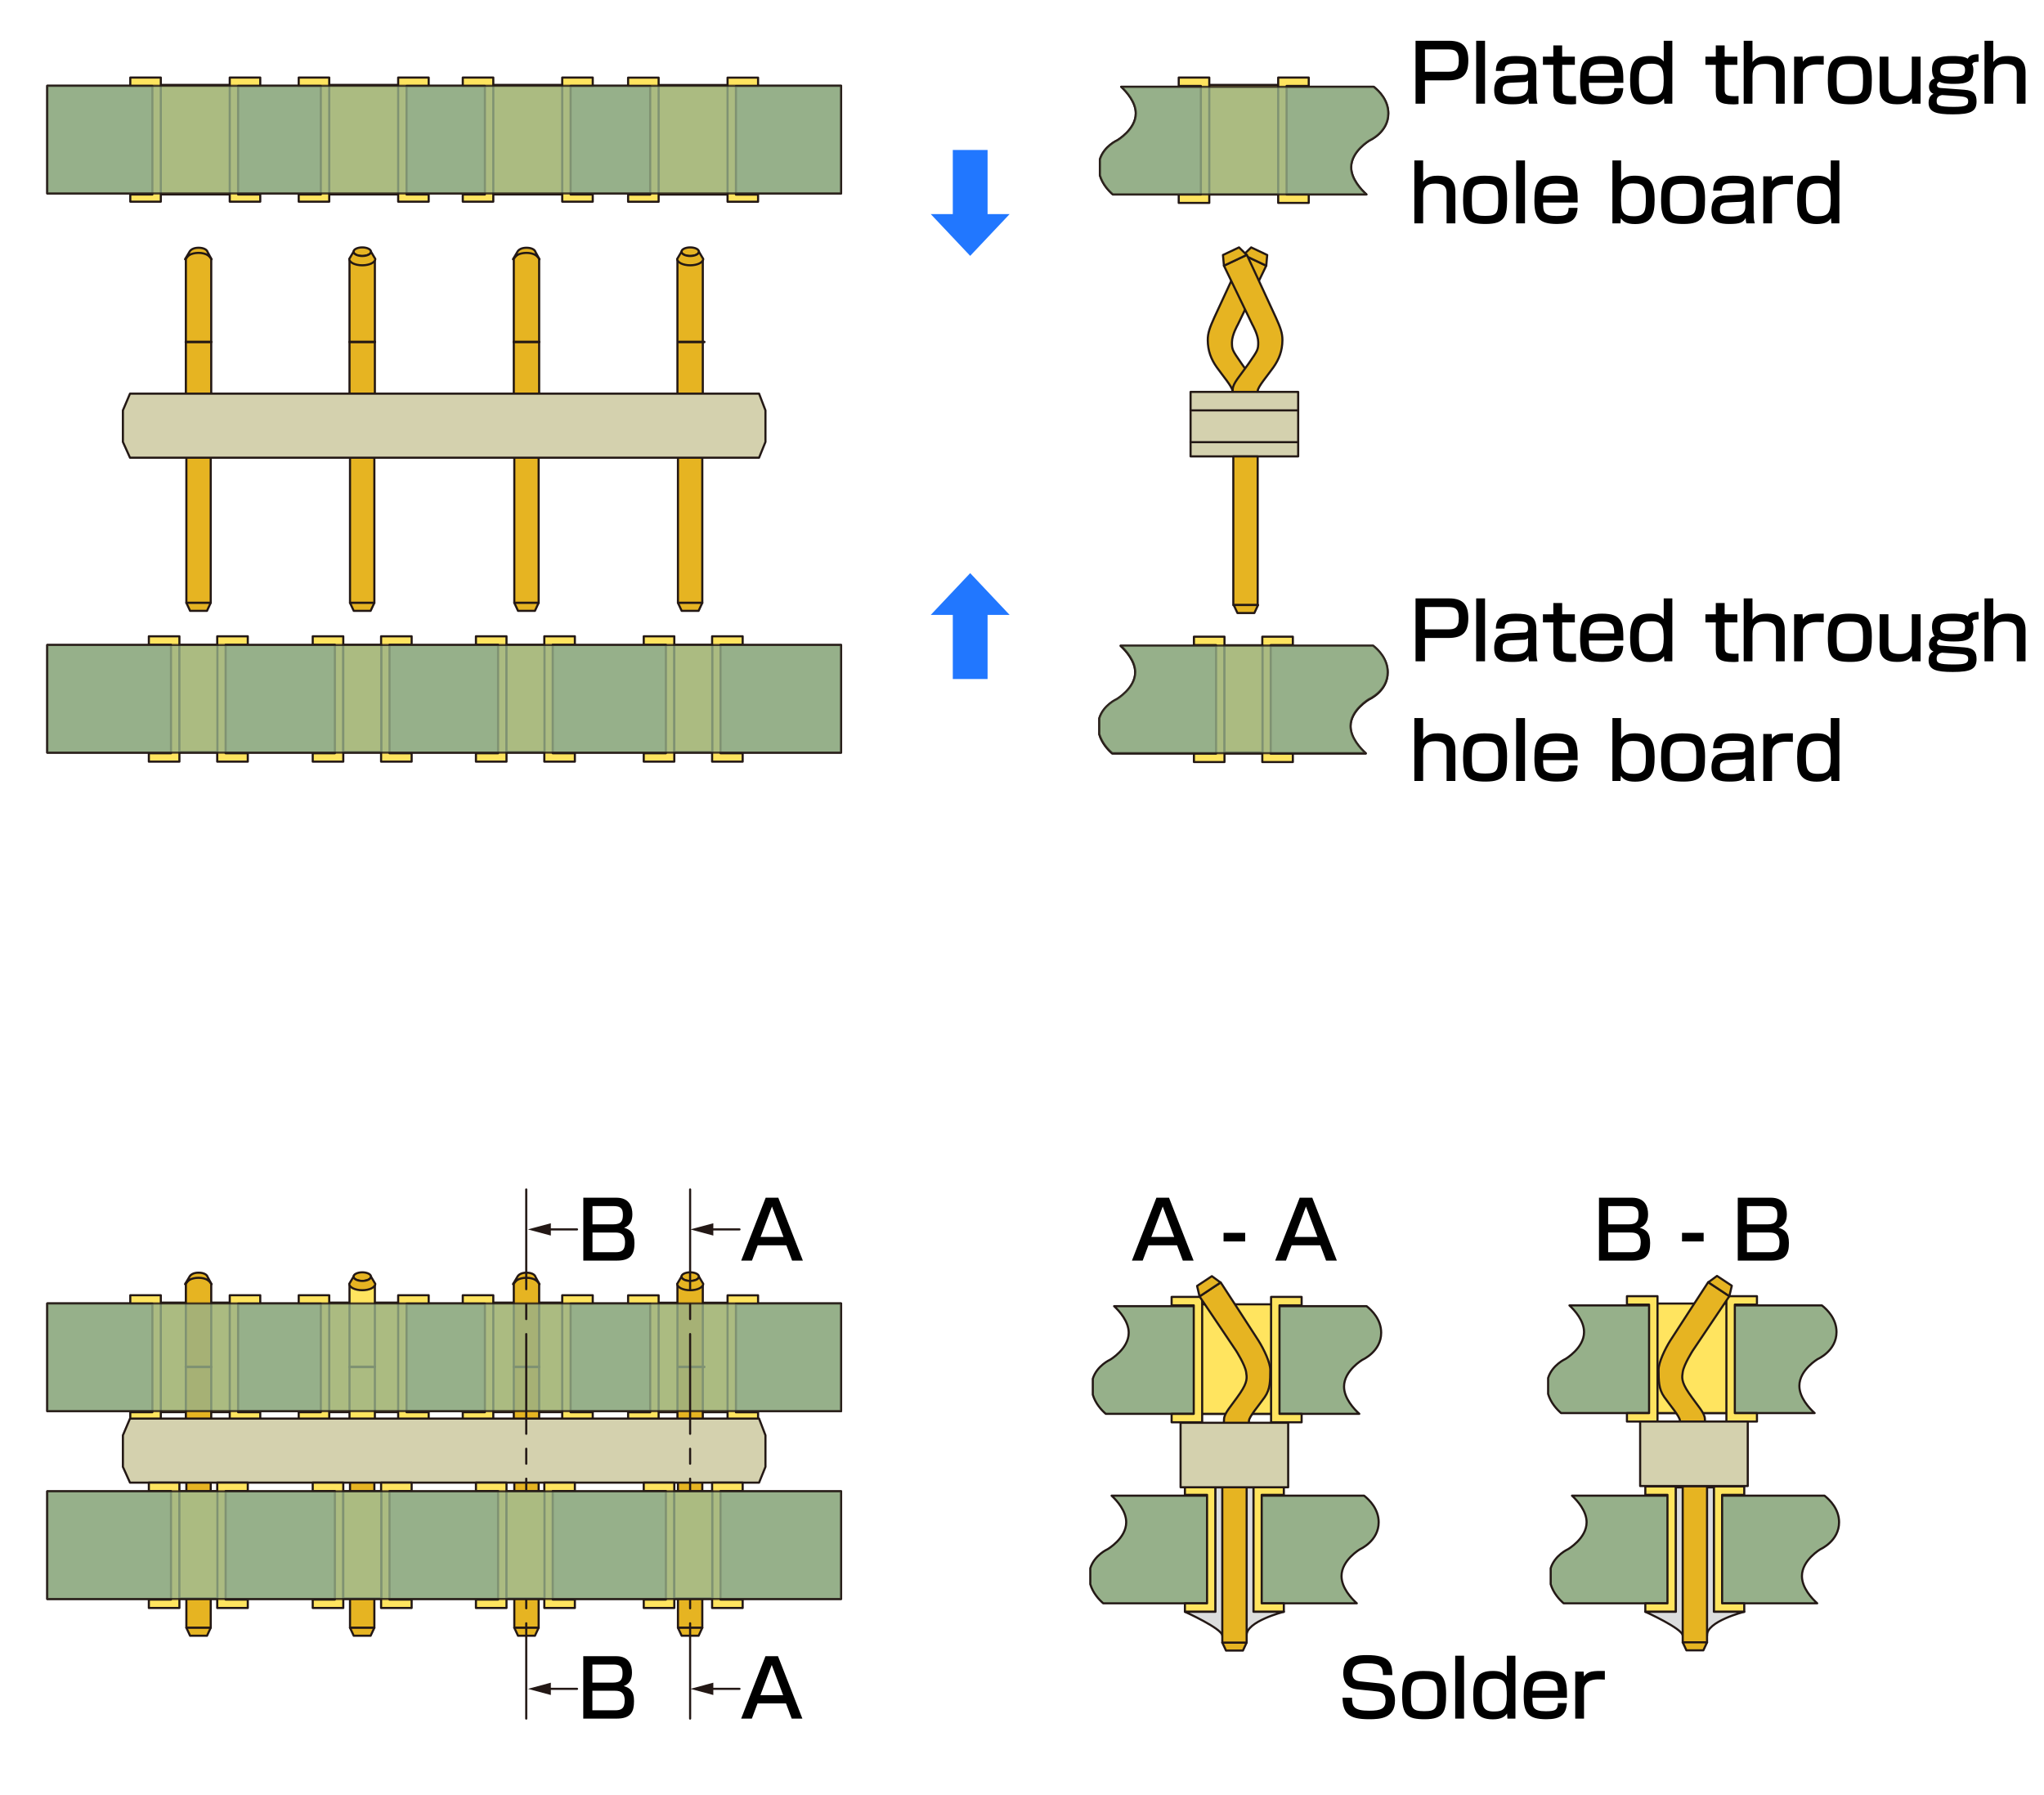 <?xml version="1.0" encoding="UTF-8"?>
<svg id="_レイヤー_1" data-name="レイヤー 1" xmlns="http://www.w3.org/2000/svg" width="410" height="360" version="1.1" viewBox="0 0 410 360">
  <defs>
    <style>
      .cls-1 {
        fill: #231815;
      }

      .cls-1, .cls-2, .cls-3 {
        stroke-width: 0px;
      }

      .cls-4, .cls-5 {
        stroke-width: .51px;
      }

      .cls-4, .cls-5, .cls-6, .cls-7, .cls-8, .cls-9, .cls-10, .cls-11, .cls-12, .cls-13 {
        stroke: #231815;
        stroke-linecap: round;
        stroke-linejoin: round;
      }

      .cls-4, .cls-8 {
        fill: #e6b422;
      }

      .cls-5, .cls-7, .cls-10 {
        fill: none;
      }

      .cls-6 {
        fill: #d4d1ae;
      }

      .cls-6, .cls-7, .cls-8, .cls-9, .cls-10, .cls-12, .cls-13 {
        stroke-width: .425px;
      }

      .cls-2 {
        fill: #000;
      }

      .cls-9 {
        opacity: .8;
      }

      .cls-9, .cls-12 {
        fill: #96b08a;
      }

      .cls-3 {
        fill: #2177ff;
      }

      .cls-10 {
        stroke-dasharray: 0 0 0 0 20 3 3 3;
      }

      .cls-11 {
        fill: #dcdddd;
        stroke-width: .42px;
      }

      .cls-13 {
        fill: #ffe45f;
      }
    </style>
  </defs>
  <g>
    <path class="cls-12" d="M361.445,316.08c0-3.222,3.725-5.398,3.725-5.398,0,0,3.724-1.633,3.724-5.397,0-2.644-1.832-4.476-2.926-5.336h-50.645c1.094,1.022,2.93,3.072,2.93,5.336,0,3.223-3.725,5.397-3.725,5.397,0,0-2.664,1.18-3.48,3.826v3.193c.511,1.761,1.743,3.092,2.597,3.838h50.864c-1.069-.972-3.064-3.1-3.064-5.459Z"/>
    <path class="cls-13" d="M335.317,298.095h-5.286v1.687h4.441v21.767h-4.441v1.688h6.13v-25.142h-.844Z"/>
    <path class="cls-13" d="M344.596,298.095h5.279v1.687h-4.441v21.767h4.441v1.688h-6.128v-25.142h.849Z"/>
    <path class="cls-11" d="M343.782,323.237v-24.943h-7.621v24.943h-6.13s7.499,3.386,7.499,4.781h4.884c-.182-2.841,7.461-4.781,7.461-4.781h-6.093Z"/>
  </g>
  <g>
    <path class="cls-12" d="M270.901,145.669c0-3.222,3.725-5.398,3.725-5.398,0,0,3.724-1.633,3.724-5.397,0-2.644-1.832-4.476-2.926-5.336h-50.645c1.094,1.022,2.93,3.072,2.93,5.336,0,3.223-3.725,5.397-3.725,5.397,0,0-2.664,1.18-3.48,3.826v3.193c.511,1.761,1.743,3.092,2.597,3.838h50.864c-1.069-.972-3.064-3.1-3.064-5.459Z"/>
    <path class="cls-13" d="M244.772,127.684h-5.286v1.687h4.441v21.767h-4.441v1.688h6.13v-25.142h-.844Z"/>
    <path class="cls-13" d="M254.051,127.684h5.279v1.687h-4.441v21.767h4.441v1.688h-6.128v-25.142h.849Z"/>
    <rect class="cls-13" x="245.616" y="129.399" width="7.621" height="21.5"/>
  </g>
  <path class="cls-9" d="M270.901,145.591c0-3.222,3.725-5.398,3.725-5.398,0,0,3.724-1.633,3.724-5.397,0-2.644-1.832-4.476-2.926-5.336h-50.645c1.094,1.022,2.93,3.072,2.93,5.336,0,3.223-3.725,5.397-3.725,5.397,0,0-2.664,1.18-3.48,3.826v3.193c.511,1.761,1.743,3.092,2.597,3.838h50.864c-1.069-.972-3.064-3.1-3.064-5.459Z"/>
  <rect class="cls-12" x="9.482" y="261.403" width="159.229" height="21.594"/>
  <g>
    <g>
      <rect class="cls-13" x="31.624" y="261.234" width="15.133" height="21.965"/>
      <path class="cls-13" d="M31.411,259.754h-5.279v1.689h4.435v21.765h-4.435v1.438h6.124v-24.892h-.845Z"/>
      <path class="cls-13" d="M46.922,259.754h5.281v1.689h-4.44v21.765h4.44v1.438h-6.122v-24.892h.84Z"/>
    </g>
    <g>
      <rect class="cls-13" x="65.409" y="261.234" width="15.133" height="21.965"/>
      <path class="cls-13" d="M65.196,259.754h-5.279v1.689h4.435v21.765h-4.435v1.438h6.124v-24.892h-.845Z"/>
      <path class="cls-13" d="M80.708,259.754h5.281v1.689h-4.44v21.765h4.44v1.438h-6.122v-24.892h.84Z"/>
    </g>
    <g>
      <rect class="cls-13" x="98.317" y="261.234" width="15.133" height="21.965"/>
      <path class="cls-13" d="M98.104,259.754h-5.279v1.689h4.435v21.765h-4.435v1.438h6.124v-24.892h-.845Z"/>
      <path class="cls-13" d="M113.616,259.754h5.281v1.689h-4.44v21.765h4.44v1.438h-6.122v-24.892h.84Z"/>
    </g>
    <g>
      <rect class="cls-13" x="131.481" y="261.252" width="15.133" height="21.965"/>
      <path class="cls-13" d="M131.268,259.771h-5.279v1.689h4.435v21.765h-4.435v1.438h6.124v-24.892h-.845Z"/>
      <path class="cls-13" d="M146.779,259.771h5.281v1.689h-4.44v21.765h4.44v1.438h-6.122v-24.892h.84Z"/>
    </g>
  </g>
  <g>
    <g>
      <rect class="cls-13" x="70.106" y="257.496" width="5.088" height="38.272"/>
      <line class="cls-5" x1="70.106" y1="274.126" x2="75.194" y2="274.126"/>
      <path class="cls-8" d="M70.911,256.021c0,.475.788.863,1.757.863s1.748-.388,1.748-.863-.783-.863-1.748-.863-1.757.388-1.757.863Z"/>
      <path class="cls-8" d="M70.057,257.469c0,.71,1.167,1.28,2.611,1.28s2.608-.571,2.608-1.28l-.859-1.448c0,.475-.783.863-1.748.863s-1.757-.388-1.757-.863l-.855,1.448Z"/>
      <rect class="cls-8" x="70.208" y="297.069" width="4.884" height="29.371"/>
      <polygon class="cls-8" points="74.345 328.043 70.951 328.043 70.208 326.44 75.092 326.44 74.345 328.043"/>
    </g>
    <g>
      <path class="cls-8" d="M108.148,295.508h-5.088v-38.012s.729-1.489,2.545-1.489,2.543,1.489,2.543,1.489v38.012Z"/>
      <line class="cls-5" x1="103.06" y1="274.126" x2="108.148" y2="274.126"/>
      <path class="cls-8" d="M102.902,257.536c.231-.654,1.264-1.279,2.703-1.279s2.371.637,2.608,1.279l-.796-1.455c-.146-.516-.848-.852-1.812-.852-.971,0-1.603.363-1.85.863l-.854,1.444Z"/>
      <rect class="cls-8" x="103.164" y="297.069" width="4.883" height="29.371"/>
      <polygon class="cls-8" points="107.302 328.043 103.909 328.043 103.164 326.44 108.047 326.44 107.302 328.043"/>
    </g>
    <g>
      <path class="cls-8" d="M42.37,295.508h-5.089v-38.012s.732-1.489,2.545-1.489,2.544,1.489,2.544,1.489v38.012Z"/>
      <line class="cls-5" x1="37.281" y1="274.126" x2="42.37" y2="274.126"/>
      <path class="cls-8" d="M37.12,257.536c.231-.654,1.267-1.279,2.706-1.279s2.372.637,2.611,1.279l-.795-1.455c-.152-.516-.848-.852-1.817-.852s-1.604.363-1.85.863l-.856,1.444Z"/>
      <rect class="cls-8" x="37.383" y="297.069" width="4.884" height="29.371"/>
      <polygon class="cls-8" points="41.522 328.043 38.129 328.043 37.383 326.44 42.267 326.44 41.522 328.043"/>
    </g>
    <g>
      <rect class="cls-8" x="135.885" y="257.496" width="5.088" height="38.012"/>
      <path class="cls-8" d="M136.694,256.021c0,.475.783.863,1.752.863s1.753-.388,1.753-.863-.786-.863-1.753-.863-1.752.388-1.752.863Z"/>
      <path class="cls-8" d="M135.84,257.469c0,.71,1.165,1.28,2.607,1.28s2.611-.571,2.611-1.28l-.858-1.448c0,.475-.786.863-1.753.863s-1.752-.388-1.752-.863l-.855,1.448Z"/>
      <line class="cls-5" x1="136.178" y1="274.126" x2="141.265" y2="274.126"/>
      <rect class="cls-8" x="135.987" y="297.069" width="4.885" height="29.371"/>
      <polygon class="cls-8" points="140.129 328.043 136.733 328.043 135.987 326.44 140.872 326.44 140.129 328.043"/>
    </g>
  </g>
  <polygon class="cls-6" points="153.542 287.843 153.542 294.17 152.259 297.334 26.075 297.334 24.651 294.17 24.651 287.843 26.075 284.49 152.259 284.49 153.542 287.843"/>
  <rect class="cls-9" x="9.482" y="261.403" width="159.229" height="21.594"/>
  <line class="cls-10" x1="138.429" y1="238.541" x2="138.429" y2="344.66"/>
  <line class="cls-10" x1="105.558" y1="238.541" x2="105.558" y2="344.66"/>
  <g>
    <line class="cls-7" x1="148.338" y1="246.552" x2="142.241" y2="246.552"/>
    <polygon class="cls-1" points="143.083 245.317 138.474 246.552 143.083 247.788 143.083 245.317"/>
  </g>
  <g>
    <line class="cls-7" x1="115.748" y1="246.552" x2="109.651" y2="246.552"/>
    <polygon class="cls-1" points="110.493 245.317 105.884 246.552 110.493 247.788 110.493 245.317"/>
  </g>
  <path class="cls-2" d="M161.046,252.81h-2.161l-1.152-3.073h-5.747l-1.152,3.073h-2.161l4.914-12.613h2.529l4.93,12.613ZM152.563,248.071h4.594l-2.305-6.114-2.289,6.114Z"/>
  <path class="cls-2" d="M123.663,240.196c2.625,0,3.185,1.873,3.185,3.298,0,1.104-.32,2.257-1.665,2.736,1.232.368,2.081.945,2.081,3.042,0,2.112-.592,3.537-3.505,3.537h-6.755v-12.613h6.659ZM118.845,241.877v3.666h4.114c1.776,0,1.985-.816,1.985-1.985,0-1.345-.625-1.681-1.921-1.681h-4.178ZM118.845,247.176v3.953h4.594c1.168,0,1.937-.288,1.937-1.984,0-1.969-1.312-1.969-2.161-1.969h-4.37Z"/>
  <path class="cls-2" d="M160.95,344.66h-2.145l-1.144-3.05h-5.703l-1.144,3.05h-2.145l4.876-12.517h2.51l4.893,12.517ZM152.531,339.958h4.559l-2.288-6.067-2.271,6.067Z"/>
  <path class="cls-2" d="M123.604,332.144c2.605,0,3.161,1.858,3.161,3.271,0,1.097-.318,2.24-1.652,2.717,1.223.365,2.065.937,2.065,3.018,0,2.097-.587,3.511-3.479,3.511h-6.703v-12.517h6.608ZM118.823,333.812v3.637h4.082c1.763,0,1.97-.81,1.97-1.97,0-1.334-.619-1.667-1.906-1.667h-4.146ZM118.823,339.068v3.924h4.559c1.16,0,1.922-.286,1.922-1.97,0-1.954-1.303-1.954-2.145-1.954h-4.336Z"/>
  <path class="cls-12" d="M269.597,278.077c0-3.222,3.725-5.398,3.725-5.398,0,0,3.724-1.633,3.724-5.397,0-2.644-1.832-4.476-2.926-5.336h-50.645c1.094,1.022,2.93,3.072,2.93,5.336,0,3.223-3.725,5.397-3.725,5.397,0,0-2.664,1.18-3.48,3.826v3.193c.511,1.761,1.743,3.092,2.597,3.838h50.864c-1.069-.972-3.064-3.1-3.064-5.459Z"/>
  <rect class="cls-13" x="240.507" y="261.573" width="15.137" height="21.963"/>
  <path class="cls-13" d="M240.297,260.092h-5.286v1.687h4.441v21.767h-4.441v1.688h6.13v-25.142h-.844Z"/>
  <path class="cls-13" d="M255.811,260.092h5.279v1.687h-4.441v21.767h4.441v1.688h-6.128v-25.142h.849Z"/>
  <path class="cls-8" d="M252.435,268.858c1.095,1.731,2.385,4.46,2.371,5.916-.019,2.12.014,3.803-1.139,5.436-1.154,1.635-3.12,3.911-3.14,4.729l-.005.958-5.017-.029c-.024-.671-.027.057.017-1.238.034-1.266,1.411-2.577,3.223-5.233,1.574-2.314,1.364-3.172,1.211-4.22-.218-1.478-1.991-4.258-1.991-4.258l-7.353-10.925,4.244-2.809s6.482,9.946,7.58,11.674Z"/>
  <polygon class="cls-8" points="243.087 255.93 240.118 257.894 240.611 259.992 244.823 257.202 243.087 255.93"/>
  <path class="cls-6" d="M258.615,288.839"/>
  <polygon class="cls-8" points="249.318 331.017 245.923 331.017 245.177 329.413 250.061 329.413 249.318 331.017"/>
  <path class="cls-12" d="M360.93,277.929c0-3.222,3.725-5.398,3.725-5.398,0,0,3.724-1.633,3.724-5.397,0-2.644-1.832-4.476-2.926-5.336h-50.645c1.094,1.022,2.93,3.072,2.93,5.336,0,3.223-3.725,5.397-3.725,5.397,0,0-2.664,1.18-3.48,3.826v3.193c.511,1.761,1.743,3.092,2.597,3.838h50.864c-1.069-.972-3.064-3.1-3.064-5.459Z"/>
  <rect class="cls-13" x="331.84" y="261.425" width="15.137" height="21.963"/>
  <path class="cls-13" d="M331.63,259.945h-5.286v1.687h4.441v21.767h-4.441v1.688h6.13v-25.142h-.844Z"/>
  <path class="cls-13" d="M347.144,259.945h5.279v1.687h-4.441v21.767h4.441v1.688h-6.128v-25.142h.849Z"/>
  <path class="cls-8" d="M335.06,268.811c-1.094,1.731-2.387,4.46-2.373,5.916.019,2.12-.014,3.803,1.141,5.436,1.154,1.635,3.124,3.911,3.141,4.729l.005.958,5.02-.029c.022-.671.022.057-.012-1.238-.04-1.266-1.418-2.577-3.23-5.233-1.575-2.314-1.363-3.172-1.211-4.22.218-1.478,1.996-4.258,1.996-4.258l7.349-10.925-4.245-2.809s-6.48,9.946-7.58,11.674Z"/>
  <polygon class="cls-8" points="344.408 255.883 347.379 257.847 346.885 259.946 342.668 257.155 344.408 255.883"/>
  <path class="cls-6" d="M350.968,288.792"/>
  <rect class="cls-8" x="337.529" y="298.048" width="4.884" height="31.318"/>
  <polygon class="cls-8" points="341.671 330.97 338.276 330.97 337.529 329.367 342.414 329.367 341.671 330.97"/>
  <polygon class="cls-3" points="194.606 51.315 202.516 42.939 198.095 42.939 198.095 30.073 191.119 30.073 191.119 42.939 186.698 42.939 194.606 51.315"/>
  <g>
    <g>
      <rect class="cls-8" x="70.106" y="51.953" width="5.088" height="38.272"/>
      <line class="cls-4" x1="70.106" y1="68.582" x2="75.194" y2="68.582"/>
      <path class="cls-8" d="M70.911,50.478c0,.475.788.863,1.757.863s1.748-.388,1.748-.863-.783-.863-1.748-.863-1.757.388-1.757.863Z"/>
      <path class="cls-8" d="M70.057,51.925c0,.71,1.167,1.28,2.611,1.28s2.608-.571,2.608-1.28l-.859-1.448c0,.475-.783.863-1.748.863s-1.757-.388-1.757-.863l-.855,1.448Z"/>
      <rect class="cls-8" x="70.208" y="91.525" width="4.884" height="29.371"/>
      <polygon class="cls-8" points="74.345 122.499 70.951 122.499 70.208 120.896 75.092 120.896 74.345 122.499"/>
    </g>
    <g>
      <path class="cls-8" d="M108.148,89.965h-5.088v-38.012s.729-1.489,2.545-1.489,2.543,1.489,2.543,1.489v38.012Z"/>
      <line class="cls-4" x1="103.06" y1="68.582" x2="108.148" y2="68.582"/>
      <path class="cls-8" d="M102.902,51.993c.231-.654,1.264-1.279,2.703-1.279s2.371.637,2.608,1.279l-.796-1.455c-.146-.516-.848-.852-1.812-.852-.971,0-1.603.363-1.85.863l-.854,1.444Z"/>
      <rect class="cls-8" x="103.164" y="91.525" width="4.883" height="29.371"/>
      <polygon class="cls-8" points="107.302 122.499 103.909 122.499 103.164 120.896 108.047 120.896 107.302 122.499"/>
    </g>
    <g>
      <path class="cls-8" d="M42.37,89.965h-5.089v-38.012s.732-1.489,2.545-1.489,2.544,1.489,2.544,1.489v38.012Z"/>
      <line class="cls-4" x1="37.281" y1="68.582" x2="42.37" y2="68.582"/>
      <path class="cls-8" d="M37.12,51.993c.231-.654,1.267-1.279,2.706-1.279s2.372.637,2.611,1.279l-.795-1.455c-.152-.516-.848-.852-1.817-.852s-1.604.363-1.85.863l-.856,1.444Z"/>
      <rect class="cls-8" x="37.383" y="91.525" width="4.884" height="29.371"/>
      <polygon class="cls-8" points="41.522 122.499 38.129 122.499 37.383 120.896 42.267 120.896 41.522 122.499"/>
    </g>
    <g>
      <rect class="cls-8" x="135.885" y="51.953" width="5.088" height="38.012"/>
      <path class="cls-8" d="M136.694,50.478c0,.475.783.863,1.752.863s1.753-.388,1.753-.863-.786-.863-1.753-.863-1.752.388-1.752.863Z"/>
      <path class="cls-8" d="M135.84,51.925c0,.71,1.165,1.28,2.607,1.28s2.611-.571,2.611-1.28l-.858-1.448c0,.475-.786.863-1.753.863s-1.752-.388-1.752-.863l-.855,1.448Z"/>
      <line class="cls-4" x1="136.178" y1="68.582" x2="141.265" y2="68.582"/>
      <rect class="cls-8" x="135.987" y="91.525" width="4.885" height="29.371"/>
      <polygon class="cls-8" points="140.129 122.499 136.733 122.499 135.987 120.896 140.872 120.896 140.129 122.499"/>
    </g>
  </g>
  <polygon class="cls-6" points="153.542 82.299 153.542 88.626 152.259 91.791 26.075 91.791 24.651 88.626 24.651 82.299 26.075 78.947 152.259 78.947 153.542 82.299"/>
  <rect class="cls-12" x="9.482" y="17.201" width="159.229" height="21.594"/>
  <g>
    <g>
      <rect class="cls-13" x="31.624" y="17.033" width="15.133" height="21.965"/>
      <path class="cls-13" d="M31.411,15.552h-5.279v1.689h4.435v21.765h-4.435v1.438h6.124V15.552h-.845Z"/>
      <path class="cls-13" d="M46.922,15.552h5.281v1.689h-4.44v21.765h4.44v1.438h-6.122V15.552h.84Z"/>
    </g>
    <g>
      <rect class="cls-13" x="65.409" y="17.033" width="15.133" height="21.965"/>
      <path class="cls-13" d="M65.196,15.552h-5.279v1.689h4.435v21.765h-4.435v1.438h6.124V15.552h-.845Z"/>
      <path class="cls-13" d="M80.708,15.552h5.281v1.689h-4.44v21.765h4.44v1.438h-6.122V15.552h.84Z"/>
    </g>
    <g>
      <rect class="cls-13" x="98.317" y="17.033" width="15.133" height="21.965"/>
      <path class="cls-13" d="M98.104,15.552h-5.279v1.689h4.435v21.765h-4.435v1.438h6.124V15.552h-.845Z"/>
      <path class="cls-13" d="M113.616,15.552h5.281v1.689h-4.44v21.765h4.44v1.438h-6.122V15.552h.84Z"/>
    </g>
    <g>
      <rect class="cls-13" x="131.481" y="17.05" width="15.133" height="21.965"/>
      <path class="cls-13" d="M131.268,15.569h-5.279v1.689h4.435v21.765h-4.435v1.438h6.124V15.569h-.845Z"/>
      <path class="cls-13" d="M146.779,15.569h5.281v1.689h-4.44v21.765h4.44v1.438h-6.122V15.569h.84Z"/>
    </g>
  </g>
  <rect class="cls-9" x="9.482" y="17.201" width="159.229" height="21.594"/>
  <path class="cls-12" d="M271.023,33.537c0-3.222,3.725-5.398,3.725-5.398,0,0,3.724-1.633,3.724-5.397,0-2.644-1.832-4.476-2.926-5.336h-50.645c1.094,1.022,2.93,3.072,2.93,5.336,0,3.223-3.725,5.397-3.725,5.397,0,0-2.664,1.18-3.48,3.826v3.193c.511,1.761,1.743,3.092,2.597,3.838h50.864c-1.069-.972-3.064-3.1-3.064-5.459Z"/>
  <rect class="cls-13" x="241.933" y="17.033" width="15.137" height="21.963"/>
  <path class="cls-13" d="M241.723,15.552h-5.286v1.687h4.441v21.767h-4.441v1.688h6.13V15.552h-.844Z"/>
  <path class="cls-13" d="M257.237,15.552h5.279v1.687h-4.441v21.767h4.441v1.688h-6.128V15.552h.849Z"/>
  <path class="cls-9" d="M271.023,33.537c0-3.222,3.725-5.398,3.725-5.398,0,0,3.724-1.633,3.724-5.397,0-2.644-1.832-4.476-2.926-5.336h-50.645c1.094,1.022,2.93,3.072,2.93,5.336,0,3.223-3.725,5.397-3.725,5.397,0,0-2.664,1.18-3.48,3.826v3.193c.511,1.761,1.743,3.092,2.597,3.838h50.864c-1.069-.972-3.064-3.1-3.064-5.459Z"/>
  <path class="cls-8" d="M243.549,63.734c-.841,1.871-1.304,3.043-1.285,4.501.017,2.117.655,3.804,1.813,5.431,1.153,1.634,3.119,3.911,3.14,4.727l.007.958,5.011-.027c.021-.672.027.064-.012-1.239-.037-1.266-1.393-2.589-3.223-5.229-1.831-2.648-1.885-2.735-1.885-4.225s1.153-3.488,1.153-3.488l5.726-11.86-4.599-2.18s-5.001,10.765-5.847,12.63Z"/>
  <polygon class="cls-8" points="250.968 49.615 254.186 51.138 253.995 53.283 249.427 51.121 250.968 49.615"/>
  <path class="cls-8" d="M255.948,63.734c.843,1.871,1.305,3.043,1.288,4.501-.02,2.117-.664,3.804-1.813,5.431-1.154,1.634-3.122,3.911-3.145,4.727v.958l-5.014-.027c-.028-.672-.031.064.007-1.239.04-1.266,1.396-2.589,3.227-5.229,1.827-2.648,1.885-2.735,1.885-4.225s-1.152-3.488-1.152-3.488l-5.727-11.86,4.595-2.18s5.008,10.765,5.849,12.63Z"/>
  <polygon class="cls-8" points="248.533 49.615 245.31 51.138 245.505 53.283 250.069 51.121 248.533 49.615"/>
  <polygon class="cls-6" points="260.399 91.528 238.812 91.528 238.812 82.299 238.812 78.595 260.399 78.595 260.399 91.528"/>
  <path class="cls-6" d="M260.368,82.299"/>
  <line class="cls-6" x1="238.812" y1="82.299" x2="260.368" y2="82.299"/>
  <line class="cls-6" x1="238.812" y1="88.677" x2="260.368" y2="88.677"/>
  <rect class="cls-8" x="247.387" y="91.525" width="4.886" height="29.831"/>
  <polygon class="cls-8" points="251.609 122.936 248.214 122.936 247.467 121.332 252.353 121.332 251.609 122.936"/>
  <g>
    <rect class="cls-12" x="9.482" y="129.344" width="159.229" height="21.594"/>
    <g>
      <g>
        <path class="cls-13" d="M134.412,127.604h-5.286v1.687h4.441v21.767h-4.441v1.688h6.13v-25.142h-.844Z"/>
        <path class="cls-13" d="M143.691,127.604h5.279v1.687h-4.441v21.767h4.441v1.688h-6.128v-25.142h.849Z"/>
        <rect class="cls-13" x="135.256" y="129.319" width="7.621" height="21.5"/>
      </g>
      <g>
        <path class="cls-13" d="M100.753,127.604h-5.286v1.687h4.441v21.767h-4.441v1.688h6.13v-25.142h-.844Z"/>
        <path class="cls-13" d="M110.032,127.604h5.279v1.687h-4.441v21.767h4.441v1.688h-6.128v-25.142h.849Z"/>
        <rect class="cls-13" x="101.597" y="129.319" width="7.621" height="21.5"/>
      </g>
      <g>
        <path class="cls-13" d="M68.014,127.604h-5.286v1.687h4.441v21.767h-4.441v1.688h6.13v-25.142h-.844Z"/>
        <path class="cls-13" d="M77.292,127.604h5.279v1.687h-4.441v21.767h4.441v1.688h-6.128v-25.142h.849Z"/>
        <rect class="cls-13" x="68.858" y="129.319" width="7.621" height="21.5"/>
      </g>
      <g>
        <path class="cls-13" d="M35.143,127.604h-5.286v1.687h4.441v21.767h-4.441v1.688h6.13v-25.142h-.844Z"/>
        <path class="cls-13" d="M44.422,127.604h5.279v1.687h-4.441v21.767h4.441v1.688h-6.128v-25.142h.849Z"/>
        <rect class="cls-13" x="35.987" y="129.319" width="7.621" height="21.5"/>
      </g>
    </g>
  </g>
  <rect class="cls-9" x="9.482" y="129.344" width="159.229" height="21.594"/>
  <g>
    <rect class="cls-12" x="9.482" y="299.074" width="159.229" height="21.594"/>
    <g>
      <g>
        <path class="cls-13" d="M134.412,297.334h-5.286v1.687h4.441v21.767h-4.441v1.688h6.13v-25.142h-.844Z"/>
        <path class="cls-13" d="M143.691,297.334h5.279v1.687h-4.441v21.767h4.441v1.688h-6.128v-25.142h.849Z"/>
        <rect class="cls-13" x="135.256" y="299.049" width="7.621" height="21.5"/>
      </g>
      <g>
        <path class="cls-13" d="M100.753,297.334h-5.286v1.687h4.441v21.767h-4.441v1.688h6.13v-25.142h-.844Z"/>
        <path class="cls-13" d="M110.032,297.334h5.279v1.687h-4.441v21.767h4.441v1.688h-6.128v-25.142h.849Z"/>
        <rect class="cls-13" x="101.597" y="299.049" width="7.621" height="21.5"/>
      </g>
      <g>
        <path class="cls-13" d="M68.014,297.334h-5.286v1.687h4.441v21.767h-4.441v1.688h6.13v-25.142h-.844Z"/>
        <path class="cls-13" d="M77.292,297.334h5.279v1.687h-4.441v21.767h4.441v1.688h-6.128v-25.142h.849Z"/>
        <rect class="cls-13" x="68.858" y="299.049" width="7.621" height="21.5"/>
      </g>
      <g>
        <path class="cls-13" d="M35.143,297.334h-5.286v1.687h4.441v21.767h-4.441v1.688h6.13v-25.142h-.844Z"/>
        <path class="cls-13" d="M44.422,297.334h5.279v1.687h-4.441v21.767h4.441v1.688h-6.128v-25.142h.849Z"/>
        <rect class="cls-13" x="35.987" y="299.049" width="7.621" height="21.5"/>
      </g>
    </g>
  </g>
  <rect class="cls-9" x="9.482" y="299.074" width="159.229" height="21.594"/>
  <polygon class="cls-3" points="194.608 114.938 186.698 123.314 191.119 123.314 191.119 136.179 198.095 136.179 198.095 123.314 202.516 123.314 194.608 114.938"/>
  <g>
    <path class="cls-12" d="M269.093,316.08c0-3.222,3.725-5.398,3.725-5.398,0,0,3.724-1.633,3.724-5.397,0-2.644-1.832-4.476-2.926-5.336h-50.645c1.094,1.022,2.93,3.072,2.93,5.336,0,3.223-3.725,5.397-3.725,5.397,0,0-2.664,1.18-3.48,3.826v3.193c.511,1.761,1.743,3.092,2.597,3.838h50.864c-1.069-.972-3.064-3.1-3.064-5.459Z"/>
    <path class="cls-13" d="M242.964,298.095h-5.286v1.687h4.441v21.767h-4.441v1.688h6.13v-25.142h-.844Z"/>
    <path class="cls-13" d="M252.243,298.095h5.279v1.687h-4.441v21.767h4.441v1.688h-6.128v-25.142h.849Z"/>
    <path class="cls-11" d="M251.429,323.237v-24.943h-7.621v24.943h-6.13s7.499,3.386,7.499,4.781h4.884c-.182-2.841,7.461-4.781,7.461-4.781h-6.093Z"/>
  </g>
  <rect class="cls-8" x="245.177" y="298.095" width="4.884" height="31.318"/>
  <g>
    <line class="cls-7" x1="148.338" y1="338.692" x2="142.241" y2="338.692"/>
    <polygon class="cls-1" points="143.083 337.457 138.474 338.692 143.083 339.927 143.083 337.457"/>
  </g>
  <g>
    <line class="cls-7" x1="115.748" y1="338.692" x2="109.651" y2="338.692"/>
    <polygon class="cls-1" points="110.493 337.457 105.884 338.692 110.493 339.927 110.493 337.457"/>
  </g>
  <polygon class="cls-6" points="258.393 298.266 236.807 298.266 236.807 289.038 236.807 285.334 258.393 285.334 258.393 298.266"/>
  <polygon class="cls-6" points="350.579 298.018 328.993 298.018 328.993 288.79 328.993 285.086 350.579 285.086 350.579 298.018"/>
  <g>
    <path class="cls-2" d="M277.399,335.921c0-1.633-.417-2.353-3.105-2.353-1.745,0-3.025.191-3.025,2.049,0,1.136.641,1.488,1.633,1.584l3.554.368c1.312.145,3.361.513,3.361,3.474,0,3.585-3.042,3.745-5.187,3.745-4.098,0-5.267-1.152-5.33-4.321h1.904c0,1.809.353,2.609,3.458,2.609,2.385,0,3.265-.433,3.265-2.033,0-1.473-.832-1.745-1.729-1.841l-3.985-.416c-2.449-.256-2.77-2.177-2.77-3.298,0-3.569,3.313-3.569,4.738-3.569,4.754,0,5.059,1.793,5.106,4.002h-1.889Z"/>
    <path class="cls-2" d="M285.525,335.104c3.185,0,4.545.592,4.545,4.658,0,3.394-.399,5.025-4.273,5.025-3.505,0-4.546-.832-4.546-4.817,0-3.298.496-4.866,4.274-4.866ZM285.669,343.172c2.481,0,2.642-.656,2.642-3.441,0-2.513-.433-3.01-2.642-3.01-2.545,0-2.657.753-2.657,3.25,0,2.48.128,3.201,2.657,3.201Z"/>
    <path class="cls-2" d="M293.668,332.047v12.613h-1.776v-12.613h1.776Z"/>
    <path class="cls-2" d="M303.975,332.047v12.613h-1.601l-.08-1.04c-.465.64-1.121,1.185-2.865,1.185-3.409,0-3.922-2.017-3.922-4.931,0-3.185.849-4.77,3.922-4.77,1.185,0,2.097.176,2.816,1.089v-4.146h1.729ZM297.268,339.778c0,2.321.145,3.457,2.385,3.457,1.921,0,2.593-.544,2.593-3.152,0-2.417-.336-3.441-2.448-3.441-2.097,0-2.529.832-2.529,3.137Z"/>
    <path class="cls-2" d="M307.38,340.482c.016,1.809.032,2.705,2.673,2.705,2.113,0,2.369-.352,2.449-1.633h1.793c-.145,2.306-1.249,3.233-4.114,3.233-3.729,0-4.546-1.344-4.546-4.674,0-3.153.513-5.01,4.354-5.01,4.082,0,4.338,1.745,4.322,5.378h-6.931ZM312.485,339.074c-.031-1.44-.128-2.385-2.433-2.385-2.401,0-2.593.8-2.673,2.385h5.105Z"/>
    <path class="cls-2" d="M317.651,335.232l.08.992c.785-1.136,1.905-1.136,4.178-1.12v1.729c-.607-.032-.88-.048-1.232-.048-.544,0-2.945,0-2.945,2.033v5.842h-1.761v-9.428h1.681Z"/>
  </g>
  <g>
    <path class="cls-2" d="M290.681,8.177c2.945,0,3.842,1.457,3.842,3.954,0,2.881-1.169,3.986-4.05,3.986h-4.642v4.674h-1.889v-12.613h6.738ZM285.831,9.906v4.482h4.594c1.296,0,2.192-.192,2.192-2.225,0-2.049-.848-2.257-2.192-2.257h-4.594Z"/>
    <path class="cls-2" d="M297.878,8.177v12.613h-1.776v-12.613h1.776Z"/>
    <path class="cls-2" d="M308.168,18.774c0,1.232.145,1.712.24,2.017h-1.696c-.097-.4-.112-.56-.145-1.072-.496.896-1.152,1.2-3.265,1.2-1.825,0-3.586-.272-3.586-2.785,0-.64,0-2.817,2.609-2.945l3.329-.16c.432-.016.849-.032.849-.944,0-1.137-.528-1.329-2.401-1.329-1.696,0-2.305.208-2.305,1.473h-1.745c.017-2.529,1.793-2.993,3.954-2.993,2.865,0,4.161.56,4.161,3.073v4.466ZM306.504,16.101c-.24.352-.753.368-.881.368l-2.705.128c-1.488.064-1.505.849-1.505,1.489,0,1.201.944,1.329,2.258,1.329,1.552,0,2.833-.272,2.833-2.017v-1.296Z"/>
    <path class="cls-2" d="M311.573,9.106h1.777v2.257h2.545v1.633h-2.545v4.898c0,1.104.208,1.393,2.032,1.393.337,0,.448-.016.753-.032v1.617c-.48.064-.849.064-1.041.064-2.801,0-3.521-.704-3.521-2.513v-5.426h-2.08v-1.633h2.08v-2.257Z"/>
    <path class="cls-2" d="M318.693,16.613c.016,1.809.032,2.705,2.673,2.705,2.113,0,2.369-.352,2.449-1.633h1.793c-.145,2.305-1.249,3.233-4.114,3.233-3.729,0-4.546-1.344-4.546-4.674,0-3.153.513-5.01,4.354-5.01,4.082,0,4.338,1.745,4.322,5.378h-6.931ZM323.799,15.204c-.031-1.44-.128-2.385-2.433-2.385-2.401,0-2.593.8-2.673,2.385h5.105Z"/>
    <path class="cls-2" d="M335.448,8.177v12.613h-1.601l-.08-1.041c-.465.64-1.121,1.185-2.865,1.185-3.409,0-3.922-2.017-3.922-4.93,0-3.185.849-4.77,3.922-4.77,1.185,0,2.097.176,2.816,1.088v-4.146h1.729ZM328.741,15.909c0,2.321.145,3.457,2.385,3.457,1.921,0,2.593-.544,2.593-3.153,0-2.417-.336-3.441-2.448-3.441-2.097,0-2.529.832-2.529,3.137Z"/>
    <path class="cls-2" d="M344.165,9.106h1.777v2.257h2.545v1.633h-2.545v4.898c0,1.104.208,1.393,2.032,1.393.337,0,.448-.016.753-.032v1.617c-.48.064-.849.064-1.041.064-2.801,0-3.521-.704-3.521-2.513v-5.426h-2.08v-1.633h2.08v-2.257Z"/>
    <path class="cls-2" d="M351.525,8.177v4.274c.784-1.152,2.16-1.216,2.977-1.216,1.889,0,3.489.592,3.489,3.249v6.307h-1.761v-6.066c0-.864-.159-1.905-2.288-1.905-1.873,0-2.417.848-2.417,2.417v5.554h-1.761v-12.613h1.761Z"/>
    <path class="cls-2" d="M361.557,11.363l.08.992c.785-1.136,1.905-1.136,4.178-1.12v1.729c-.607-.032-.88-.048-1.232-.048-.544,0-2.945,0-2.945,2.033v5.842h-1.761v-9.428h1.681Z"/>
    <path class="cls-2" d="M370.918,11.235c3.185,0,4.545.592,4.545,4.658,0,3.394-.399,5.026-4.273,5.026-3.505,0-4.546-.832-4.546-4.818,0-3.297.496-4.866,4.274-4.866ZM371.062,19.302c2.481,0,2.641-.656,2.641-3.441,0-2.513-.432-3.009-2.641-3.009-2.545,0-2.657.752-2.657,3.25,0,2.481.128,3.201,2.657,3.201Z"/>
    <path class="cls-2" d="M383.559,20.791l-.064-1.088c-.815,1.2-2.305,1.216-2.961,1.216-2.112,0-3.505-.736-3.505-3.169v-6.387h1.761v6.066c0,.768,0,1.905,2.272,1.905,1.169,0,2.417-.304,2.417-2.337v-5.634h1.761v9.428h-1.681Z"/>
    <path class="cls-2" d="M396.872,12.387c-.864.016-1.089.112-1.312.48.144.256.272.497.272,1.168,0,2.321-1.297,2.785-3.874,2.785-.608,0-2.241,0-2.929-.432-.209.128-.497.304-.497.656,0,.561.576.592.785.608l4.737.352c1.937.144,2.417.977,2.417,2.337,0,2.001-1.137,2.593-4.77,2.593-3.298,0-4.851-.432-4.851-2.337,0-1.265.688-1.633.993-1.793-.721-.24-.913-.912-.913-1.393,0-.976.561-1.553,1.137-1.648-.512-.592-.528-1.505-.528-1.857,0-2.177,1.44-2.673,4.082-2.673.896,0,2.433.032,3.073.544.224-.384.544-.912,2.177-.896v1.505ZM389.541,19.062c-1.04.192-1.072.896-1.072,1.184,0,.849.256,1.185,3.489,1.185,2.529,0,2.833-.368,2.833-1.136,0-.544-.176-.88-1.729-.993l-3.521-.24ZM389.188,14.132c0,1.072.721,1.232,2.609,1.232,1.969,0,2.369-.256,2.369-1.393,0-1.008-.672-1.216-2.465-1.216-1.889,0-2.514.16-2.514,1.376Z"/>
    <path class="cls-2" d="M399.829,8.177v4.274c.784-1.152,2.16-1.216,2.977-1.216,1.889,0,3.489.592,3.489,3.249v6.307h-1.761v-6.066c0-.864-.159-1.905-2.288-1.905-1.873,0-2.417.848-2.417,2.417v5.554h-1.761v-12.613h1.761Z"/>
    <path class="cls-2" d="M285.463,32.177v4.274c.784-1.152,2.16-1.216,2.977-1.216,1.889,0,3.489.592,3.489,3.249v6.307h-1.761v-6.066c0-.864-.159-1.905-2.288-1.905-1.873,0-2.417.848-2.417,2.417v5.554h-1.761v-12.613h1.761Z"/>
    <path class="cls-2" d="M297.752,35.235c3.185,0,4.545.592,4.545,4.658,0,3.394-.399,5.026-4.273,5.026-3.505,0-4.546-.832-4.546-4.818,0-3.297.496-4.866,4.274-4.866ZM297.896,43.302c2.481,0,2.641-.656,2.641-3.441,0-2.513-.432-3.009-2.641-3.009-2.545,0-2.657.752-2.657,3.25,0,2.481.128,3.201,2.657,3.201Z"/>
    <path class="cls-2" d="M305.895,32.177v12.613h-1.776v-12.613h1.776Z"/>
    <path class="cls-2" d="M309.526,40.613c.016,1.809.032,2.705,2.673,2.705,2.113,0,2.369-.352,2.449-1.633h1.793c-.145,2.305-1.249,3.233-4.114,3.233-3.729,0-4.546-1.344-4.546-4.674,0-3.153.513-5.01,4.354-5.01,4.082,0,4.338,1.745,4.322,5.378h-6.931ZM314.632,39.204c-.031-1.44-.128-2.385-2.433-2.385-2.401,0-2.593.8-2.673,2.385h5.105Z"/>
    <path class="cls-2" d="M325.175,32.177v4.146c.704-.913,1.632-1.088,2.801-1.088,3.073,0,3.922,1.584,3.922,4.77,0,2.914-.513,4.93-3.922,4.93-1.745,0-2.401-.544-2.85-1.185l-.08,1.041h-1.616v-12.613h1.745ZM325.158,40.213c0,2.609.673,3.153,2.594,3.153,2.24,0,2.385-1.136,2.385-3.457,0-2.305-.416-3.137-2.529-3.137s-2.449,1.024-2.449,3.441Z"/>
    <path class="cls-2" d="M337.464,35.235c3.185,0,4.545.592,4.545,4.658,0,3.394-.399,5.026-4.273,5.026-3.505,0-4.546-.832-4.546-4.818,0-3.297.496-4.866,4.274-4.866ZM337.607,43.302c2.481,0,2.642-.656,2.642-3.441,0-2.513-.433-3.009-2.642-3.009-2.545,0-2.657.752-2.657,3.25,0,2.481.128,3.201,2.657,3.201Z"/>
    <path class="cls-2" d="M351.753,42.774c0,1.232.145,1.712.24,2.017h-1.696c-.097-.4-.112-.56-.145-1.072-.496.896-1.152,1.2-3.265,1.2-1.825,0-3.586-.272-3.586-2.785,0-.64,0-2.817,2.609-2.945l3.329-.16c.432-.016.849-.032.849-.944,0-1.137-.528-1.329-2.401-1.329-1.696,0-2.305.208-2.305,1.473h-1.745c.017-2.529,1.793-2.993,3.954-2.993,2.865,0,4.161.56,4.161,3.073v4.466ZM350.089,40.101c-.24.352-.753.368-.881.368l-2.705.128c-1.488.064-1.505.849-1.505,1.489,0,1.201.944,1.329,2.257,1.329,1.553,0,2.834-.272,2.834-2.017v-1.296Z"/>
    <path class="cls-2" d="M355.366,35.363l.08.992c.785-1.136,1.905-1.136,4.178-1.12v1.729c-.607-.032-.88-.048-1.232-.048-.544,0-2.945,0-2.945,2.033v5.842h-1.761v-9.428h1.681Z"/>
    <path class="cls-2" d="M368.953,32.177v12.613h-1.601l-.08-1.041c-.465.64-1.121,1.185-2.865,1.185-3.409,0-3.922-2.017-3.922-4.93,0-3.185.849-4.77,3.922-4.77,1.185,0,2.097.176,2.816,1.088v-4.146h1.729ZM362.246,39.909c0,2.321.144,3.457,2.385,3.457,1.921,0,2.593-.544,2.593-3.153,0-2.417-.336-3.441-2.448-3.441-2.097,0-2.529.832-2.529,3.137Z"/>
  </g>
  <g>
    <path class="cls-2" d="M290.681,120.006c2.945,0,3.842,1.457,3.842,3.954,0,2.881-1.169,3.986-4.05,3.986h-4.642v4.674h-1.889v-12.613h6.738ZM285.831,121.735v4.482h4.594c1.296,0,2.192-.192,2.192-2.225,0-2.049-.848-2.257-2.192-2.257h-4.594Z"/>
    <path class="cls-2" d="M297.878,120.006v12.613h-1.776v-12.613h1.776Z"/>
    <path class="cls-2" d="M308.168,130.603c0,1.232.145,1.712.24,2.017h-1.696c-.097-.4-.112-.56-.145-1.072-.496.896-1.152,1.2-3.265,1.2-1.825,0-3.586-.272-3.586-2.785,0-.64,0-2.817,2.609-2.945l3.329-.16c.432-.016.849-.032.849-.944,0-1.137-.528-1.329-2.401-1.329-1.696,0-2.305.208-2.305,1.473h-1.745c.017-2.529,1.793-2.993,3.954-2.993,2.865,0,4.161.56,4.161,3.073v4.466ZM306.504,127.929c-.24.352-.753.368-.881.368l-2.705.128c-1.488.064-1.505.849-1.505,1.489,0,1.201.944,1.329,2.258,1.329,1.552,0,2.833-.272,2.833-2.017v-1.296Z"/>
    <path class="cls-2" d="M311.573,120.935h1.777v2.257h2.545v1.633h-2.545v4.898c0,1.104.208,1.393,2.032,1.393.337,0,.448-.016.753-.032v1.617c-.48.064-.849.064-1.041.064-2.801,0-3.521-.704-3.521-2.513v-5.426h-2.08v-1.633h2.08v-2.257Z"/>
    <path class="cls-2" d="M318.693,128.441c.016,1.809.032,2.705,2.673,2.705,2.113,0,2.369-.352,2.449-1.633h1.793c-.145,2.305-1.249,3.233-4.114,3.233-3.729,0-4.546-1.344-4.546-4.674,0-3.153.513-5.01,4.354-5.01,4.082,0,4.338,1.745,4.322,5.378h-6.931ZM323.799,127.033c-.031-1.44-.128-2.385-2.433-2.385-2.401,0-2.593.8-2.673,2.385h5.105Z"/>
    <path class="cls-2" d="M335.448,120.006v12.613h-1.601l-.08-1.041c-.465.64-1.121,1.185-2.865,1.185-3.409,0-3.922-2.017-3.922-4.93,0-3.185.849-4.77,3.922-4.77,1.185,0,2.097.176,2.816,1.088v-4.146h1.729ZM328.741,127.737c0,2.321.145,3.457,2.385,3.457,1.921,0,2.593-.544,2.593-3.153,0-2.417-.336-3.441-2.448-3.441-2.097,0-2.529.832-2.529,3.137Z"/>
    <path class="cls-2" d="M344.165,120.935h1.777v2.257h2.545v1.633h-2.545v4.898c0,1.104.208,1.393,2.032,1.393.337,0,.448-.016.753-.032v1.617c-.48.064-.849.064-1.041.064-2.801,0-3.521-.704-3.521-2.513v-5.426h-2.08v-1.633h2.08v-2.257Z"/>
    <path class="cls-2" d="M351.525,120.006v4.274c.784-1.152,2.16-1.216,2.977-1.216,1.889,0,3.489.592,3.489,3.249v6.307h-1.761v-6.066c0-.864-.159-1.905-2.288-1.905-1.873,0-2.417.848-2.417,2.417v5.554h-1.761v-12.613h1.761Z"/>
    <path class="cls-2" d="M361.557,123.191l.08.992c.785-1.136,1.905-1.136,4.178-1.12v1.729c-.607-.032-.88-.048-1.232-.048-.544,0-2.945,0-2.945,2.033v5.842h-1.761v-9.428h1.681Z"/>
    <path class="cls-2" d="M370.918,123.063c3.185,0,4.545.592,4.545,4.658,0,3.394-.399,5.026-4.273,5.026-3.505,0-4.546-.832-4.546-4.818,0-3.297.496-4.866,4.274-4.866ZM371.062,131.13c2.481,0,2.641-.656,2.641-3.441,0-2.513-.432-3.009-2.641-3.009-2.545,0-2.657.752-2.657,3.25,0,2.481.128,3.201,2.657,3.201Z"/>
    <path class="cls-2" d="M383.559,132.619l-.064-1.088c-.815,1.2-2.305,1.216-2.961,1.216-2.112,0-3.505-.736-3.505-3.169v-6.387h1.761v6.066c0,.768,0,1.905,2.272,1.905,1.169,0,2.417-.304,2.417-2.337v-5.634h1.761v9.428h-1.681Z"/>
    <path class="cls-2" d="M396.872,124.216c-.864.016-1.089.112-1.312.48.144.256.272.497.272,1.168,0,2.321-1.297,2.785-3.874,2.785-.608,0-2.241,0-2.929-.432-.209.128-.497.304-.497.656,0,.561.576.592.785.608l4.737.352c1.937.144,2.417.977,2.417,2.337,0,2.001-1.137,2.593-4.77,2.593-3.298,0-4.851-.432-4.851-2.337,0-1.265.688-1.633.993-1.793-.721-.24-.913-.912-.913-1.393,0-.976.561-1.553,1.137-1.648-.512-.592-.528-1.505-.528-1.857,0-2.177,1.44-2.673,4.082-2.673.896,0,2.433.032,3.073.544.224-.384.544-.912,2.177-.896v1.505ZM389.541,130.891c-1.04.192-1.072.896-1.072,1.184,0,.849.256,1.185,3.489,1.185,2.529,0,2.833-.368,2.833-1.136,0-.544-.176-.88-1.729-.993l-3.521-.24ZM389.188,125.96c0,1.072.721,1.232,2.609,1.232,1.969,0,2.369-.256,2.369-1.393,0-1.008-.672-1.216-2.465-1.216-1.889,0-2.514.16-2.514,1.376Z"/>
    <path class="cls-2" d="M399.829,120.006v4.274c.784-1.152,2.16-1.216,2.977-1.216,1.889,0,3.489.592,3.489,3.249v6.307h-1.761v-6.066c0-.864-.159-1.905-2.288-1.905-1.873,0-2.417.848-2.417,2.417v5.554h-1.761v-12.613h1.761Z"/>
    <path class="cls-2" d="M285.463,144.006v4.274c.784-1.152,2.16-1.216,2.977-1.216,1.889,0,3.489.592,3.489,3.249v6.307h-1.761v-6.066c0-.864-.159-1.905-2.288-1.905-1.873,0-2.417.848-2.417,2.417v5.554h-1.761v-12.613h1.761Z"/>
    <path class="cls-2" d="M297.752,147.063c3.185,0,4.545.592,4.545,4.658,0,3.394-.399,5.026-4.273,5.026-3.505,0-4.546-.832-4.546-4.818,0-3.297.496-4.866,4.274-4.866ZM297.896,155.13c2.481,0,2.641-.656,2.641-3.441,0-2.513-.432-3.009-2.641-3.009-2.545,0-2.657.752-2.657,3.25,0,2.481.128,3.201,2.657,3.201Z"/>
    <path class="cls-2" d="M305.895,144.006v12.613h-1.776v-12.613h1.776Z"/>
    <path class="cls-2" d="M309.526,152.441c.016,1.809.032,2.705,2.673,2.705,2.113,0,2.369-.352,2.449-1.633h1.793c-.145,2.305-1.249,3.233-4.114,3.233-3.729,0-4.546-1.344-4.546-4.674,0-3.153.513-5.01,4.354-5.01,4.082,0,4.338,1.745,4.322,5.378h-6.931ZM314.632,151.033c-.031-1.44-.128-2.385-2.433-2.385-2.401,0-2.593.8-2.673,2.385h5.105Z"/>
    <path class="cls-2" d="M325.175,144.006v4.146c.704-.913,1.632-1.088,2.801-1.088,3.073,0,3.922,1.584,3.922,4.77,0,2.914-.513,4.93-3.922,4.93-1.745,0-2.401-.544-2.85-1.185l-.08,1.041h-1.616v-12.613h1.745ZM325.158,152.042c0,2.609.673,3.153,2.594,3.153,2.24,0,2.385-1.136,2.385-3.457,0-2.305-.416-3.137-2.529-3.137s-2.449,1.024-2.449,3.441Z"/>
    <path class="cls-2" d="M337.464,147.063c3.185,0,4.545.592,4.545,4.658,0,3.394-.399,5.026-4.273,5.026-3.505,0-4.546-.832-4.546-4.818,0-3.297.496-4.866,4.274-4.866ZM337.607,155.13c2.481,0,2.642-.656,2.642-3.441,0-2.513-.433-3.009-2.642-3.009-2.545,0-2.657.752-2.657,3.25,0,2.481.128,3.201,2.657,3.201Z"/>
    <path class="cls-2" d="M351.753,154.603c0,1.232.145,1.712.24,2.017h-1.696c-.097-.4-.112-.56-.145-1.072-.496.896-1.152,1.2-3.265,1.2-1.825,0-3.586-.272-3.586-2.785,0-.64,0-2.817,2.609-2.945l3.329-.16c.432-.016.849-.032.849-.944,0-1.137-.528-1.329-2.401-1.329-1.696,0-2.305.208-2.305,1.473h-1.745c.017-2.529,1.793-2.993,3.954-2.993,2.865,0,4.161.56,4.161,3.073v4.466ZM350.089,151.929c-.24.352-.753.368-.881.368l-2.705.128c-1.488.064-1.505.849-1.505,1.489,0,1.201.944,1.329,2.257,1.329,1.553,0,2.834-.272,2.834-2.017v-1.296Z"/>
    <path class="cls-2" d="M355.366,147.191l.08.992c.785-1.136,1.905-1.136,4.178-1.12v1.729c-.607-.032-.88-.048-1.232-.048-.544,0-2.945,0-2.945,2.033v5.842h-1.761v-9.428h1.681Z"/>
    <path class="cls-2" d="M368.953,144.006v12.613h-1.601l-.08-1.041c-.465.64-1.121,1.185-2.865,1.185-3.409,0-3.922-2.017-3.922-4.93,0-3.185.849-4.77,3.922-4.77,1.185,0,2.097.176,2.816,1.088v-4.146h1.729ZM362.246,151.737c0,2.321.144,3.457,2.385,3.457,1.921,0,2.593-.544,2.593-3.153,0-2.417-.336-3.441-2.448-3.441-2.097,0-2.529.832-2.529,3.137Z"/>
  </g>
  <g>
    <path class="cls-2" d="M239.419,252.81h-2.161l-1.152-3.073h-5.746l-1.152,3.073h-2.161l4.914-12.613h2.529l4.93,12.613ZM230.936,248.072h4.594l-2.305-6.115-2.289,6.115Z"/>
    <path class="cls-2" d="M249.768,247.239v1.729h-4.337v-1.729h4.337Z"/>
    <path class="cls-2" d="M268.155,252.81h-2.161l-1.152-3.073h-5.746l-1.152,3.073h-2.161l4.914-12.613h2.529l4.93,12.613ZM259.672,248.072h4.594l-2.305-6.115-2.289,6.115Z"/>
  </g>
  <g>
    <path class="cls-2" d="M327.394,240.196c2.625,0,3.186,1.873,3.186,3.297,0,1.104-.32,2.257-1.665,2.737,1.232.368,2.081.944,2.081,3.041,0,2.113-.593,3.538-3.506,3.538h-6.754v-12.613h6.658ZM322.575,241.877v3.665h4.114c1.776,0,1.984-.816,1.984-1.984,0-1.345-.624-1.681-1.921-1.681h-4.178ZM322.575,247.175v3.954h4.595c1.168,0,1.937-.288,1.937-1.985,0-1.969-1.312-1.969-2.161-1.969h-4.37Z"/>
    <path class="cls-2" d="M341.728,247.239v1.729h-4.337v-1.729h4.337Z"/>
    <path class="cls-2" d="M355.233,240.196c2.625,0,3.186,1.873,3.186,3.297,0,1.104-.32,2.257-1.665,2.737,1.232.368,2.081.944,2.081,3.041,0,2.113-.593,3.538-3.506,3.538h-6.754v-12.613h6.658ZM350.415,241.877v3.665h4.114c1.776,0,1.984-.816,1.984-1.984,0-1.345-.624-1.681-1.921-1.681h-4.178ZM350.415,247.175v3.954h4.595c1.168,0,1.937-.288,1.937-1.985,0-1.969-1.312-1.969-2.161-1.969h-4.37Z"/>
  </g>
</svg>